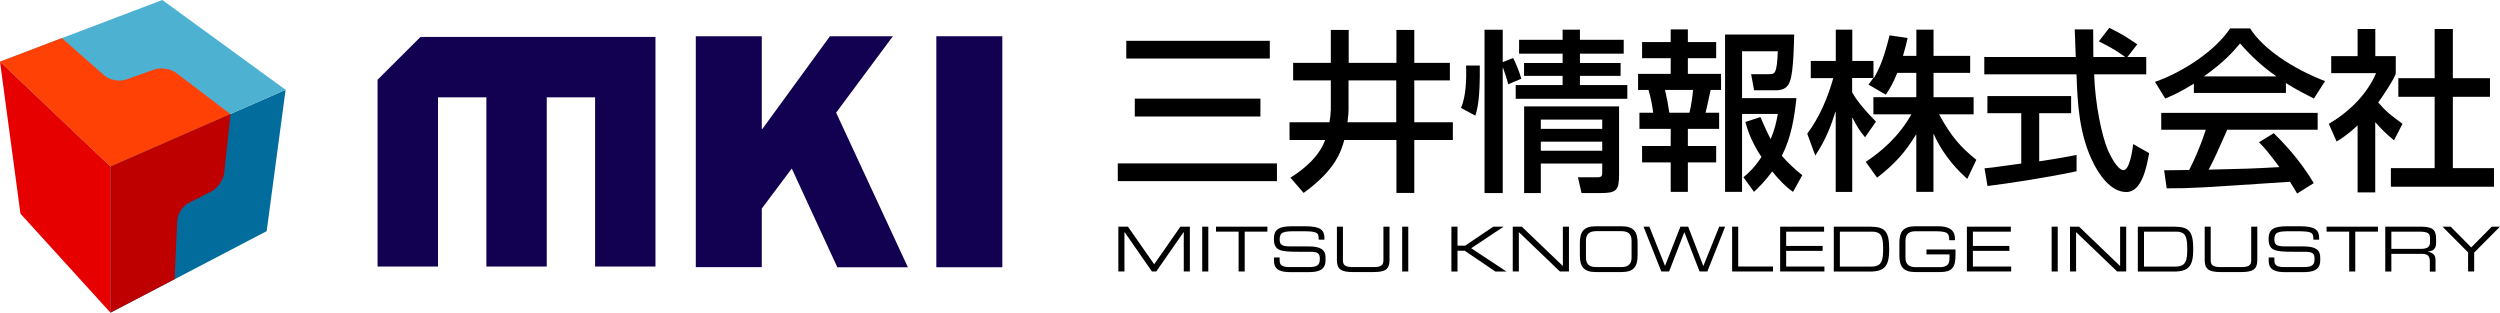 <?xml version="1.0" encoding="UTF-8"?><svg id="b" xmlns="http://www.w3.org/2000/svg" viewBox="0 0 311.8 39" width="311.8" height="39"><g id="c"><g id="d"><path d="M140.47,5.09h17.9v2.21h-17.9v-2.21ZM141.53,12.3h15.67v2.23h-15.67v-2.23ZM139.41,20.38h19.85v2.21h-19.85v-2.21Z" style="fill:#000; stroke-width:0px;"/><path d="M168.19,10.03h5.95v5.22h-6.08c.11-.8.13-1.3.13-1.54v-3.68ZM165.96,13.82c0,.56-.09,1.04-.15,1.43h-4.98v2.21h4.44c-.91,2.53-3.46,4.14-4.33,4.7l1.65,1.9c3.96-2.86,4.68-5.17,5.07-6.6h6.5v6.6h2.23v-6.6h4.81v-2.21h-4.81v-5.22h4.44v-2.19h-4.44V3.73h-2.23v4.11h-5.95V3.73h-2.23v4.11h-4.7v2.19h4.7v3.79Z" style="fill:#000; stroke-width:0px;"/><path d="M199.83,14.92v1.15h-7.66v-1.15h7.66ZM190.09,13.28v10.8h2.08v-3.68h7.66v.97c0,.45,0,.74-.54.74h-2.49l.45,1.97h2.3c2.06,0,2.38-.3,2.38-2.34v-8.47h-11.84ZM199.83,17.67v1.13h-7.66v-1.13h7.66ZM194.89,4.96h-5.43v1.73h5.43v1.17h-4.81v1.6h4.81v1.15h-5.85v1.71h13.92v-1.71h-5.91v-1.15h5.07v-1.6h-5.07v-1.17h5.46v-1.73h-5.46v-1.26h-2.16v1.26ZM189.74,9.81c-.26-.87-.63-1.8-1.02-2.58l-1.3.52V3.71h-2.27v20.37h2.27v-15.63h.04c.39,1.13.52,1.56.65,2.06l1.62-.69ZM184,14.43c.24-.76.61-1.99.56-6.26h-1.71c.06,1.84-.02,3.85-.63,5.3l1.78.95Z" style="fill:#000; stroke-width:0px;"/><path d="M211.16,11.22c-.06.78-.24,1.97-.45,2.84h-2.51c-.17-1.15-.26-1.62-.54-2.84h3.51ZM217.68,15.21c.24.84.65,2.32,2.01,4.37-.95,1.43-1.6,1.97-2.25,2.53l1.32,1.82c.74-.71,1.47-1.45,2.27-2.55.84,1.04,1.71,1.95,2.6,2.55l1.15-2.08c-1.06-.87-1.8-1.54-2.55-2.42,1.17-2.27,1.58-4.85,1.82-7.19h-6.78v-5.85h4.46c-.11,2.86-.39,2.86-1.1,2.86h-2.23l.37,2.01h2.79c1.26,0,1.56-.78,1.69-1.15.45-1.17.5-4.96.52-5.8h-8.62v19.62h2.12v-9.72h4.46c-.17.93-.37,1.91-.89,3.14-.54-1.02-.93-1.97-1.28-2.75l-1.88.61ZM208.37,5.25h-3.57v2.01h3.57v1.95h-4.07v2.01h1.3c.28.91.5,2.06.58,2.84h-1.71v2.01h3.9v2.14h-3.57v2.04h3.57v3.68h2.14v-3.68h3.53v-2.04h-3.53v-2.14h3.9v-2.01h-1.69c.11-.45.52-2.27.63-2.84h1.3v-2.01h-4.14v-1.95h3.53v-2.01h-3.53v-1.58h-2.14v1.58Z" style="fill:#000; stroke-width:0px;"/><path d="M236.63,9.08c-.56,1.43-1.02,2.1-1.43,2.73l-2.17-1.26c.26-.32.37-.48.61-.82h-2.64v1.78c.67,1.21,1.8,2.47,2.97,3.66l-1.36,1.95c-.65-.76-1.08-1.47-1.56-2.42h-.04v9.24h-2.06v-10h-.04c-.52,1.67-1.17,3.46-2.51,5.46l-1-2.73c1.54-2.06,2.55-4.46,3.25-6.93h-2.81v-2.14h3.12v-3.9h2.06v3.9h2.64v2.14h.04c.58-.97,1.17-2.14,1.97-5.33l2.25.33c-.13.61-.3,1.28-.58,2.23h1.67v-3.27h2.14v3.27h4.57v2.12h-4.57v3.03h5v2.14h-4.31c1.52,2.77,2.68,4.09,4.65,5.67l-1.13,2.38c-.82-.74-2.86-2.6-4.18-5.59h-.04v7.21h-2.14v-7.14h-.04c-1.28,2.14-2.68,3.7-4.85,5.37l-1.41-1.97c1.95-1.32,4.07-3.07,5.69-5.93h-4.74v-2.14h5.35v-3.03h-2.36Z" style="fill:#000; stroke-width:0px;"/><path d="M265.34,7.11h2.34v2.16h-6.5c.13,3.75.95,7.62,1.69,9.4.26.61,1.21,2.55,1.97,2.55s1.13-2.49,1.21-3.25l1.99,1.13c-.3,1.67-.89,4.85-2.84,4.85-2.1,0-3.53-2.49-4.05-3.49-1.88-3.66-2.04-7.64-2.17-11.19h-11.5v-2.16h11.41c-.04-1.15-.11-3.1-.13-3.44h2.3c0,1.1,0,1.91.02,3.44h3.92v-.04c-1.19-.87-2.14-1.36-3.23-1.91l1.3-1.69c1.71.87,1.75.89,3.49,2.06l-1.23,1.58ZM247.5,20.99c.54-.04.78-.09,1.08-.11.52-.09,2.94-.39,3.51-.48v-6.28h-4.22v-2.14h10.44v2.14h-3.98v6c2.49-.37,3.81-.63,4.66-.8v2.04c-3.51.76-8.51,1.52-11.11,1.84l-.37-2.21Z" style="fill:#000; stroke-width:0px;"/><path d="M274.92,9.53v-.04c2.42-1.71,3.59-3.03,4.46-4.07,1.34,1.54,2.84,2.94,4.5,4.07v.04h-8.96ZM288.58,22.85c-1.77-3.01-4.07-5.33-5-6.24l-1.84,1.13c.63.63,1.13,1.19,2.55,3.1-3.33.19-4.37.22-8.83.32.67-1.23,1.26-2.58,2.32-4.98h11.28v-2.1h-19.51v2.1h5.56c-.63,1.95-1.41,3.75-2.08,5.02-1.04.02-2.66.04-3.12.04l.32,2.25c3.29,0,4.03-.07,15.37-.82.56.89.63.97.89,1.47l2.08-1.3ZM273.6,11.59h11.5v-1.23c1.32.84,2.58,1.47,3.49,1.93l1.39-2.17c-4.22-1.65-7.75-4.07-9.35-6.58h-2.49c-1.84,2.79-5.89,5.46-9.37,6.67l1.28,2.08c.93-.39,1.93-.84,3.57-1.86v1.17Z" style="fill:#000; stroke-width:0px;"/><path d="M296.25,24h-2.21v-8.36c-1.23,1.15-2.08,1.69-2.62,2.01l-.97-2.21c2.79-1.62,4.91-3.96,5.89-6.32h-5.59v-2.12h3.29v-3.38h2.21v3.38h2.55v2.12c0,.45-1.73,3.05-2.19,3.66,1.1,1.26,1.62,1.62,3.03,2.66l-1.06,2.06c-1-.82-1.58-1.41-2.34-2.27v8.77ZM303.65,3.62h2.27v6.13h4.63v2.32h-4.63v8.9h5.13v2.32h-12.86v-2.32h5.46v-8.9h-4.53v-2.32h4.53V3.62Z" style="fill:#000; stroke-width:0px;"/><polygon points="13.78 20.77 13.78 39 33.26 28.83 35.62 11.2 13.78 20.77" style="fill:#026d9c; stroke-width:0px;"/><polygon points="0 7.69 13.78 20.77 35.62 11.2 20.24 0 0 7.69" style="fill:#4db2d2; stroke-width:0px;"/><polygon points="13.78 39 2.55 26.65 2.55 26.65 0 7.69 0 7.69 13.78 20.77 13.78 20.77 13.78 39" style="fill:#e60000; stroke-width:0px;"/><path d="M21.99,9.1c-.69-.53-1.93-.72-2.75-.43h0s-3.55,1.26-3.55,1.26h0s-.06.02-.09.02c-.82.25-1.96.02-2.59-.54l-5.3-4.66L0,7.69l13.78,13.08,14.96-6.54-6.76-5.13Z" style="fill:#ff4106; stroke-width:0px;"/><path d="M28.74,14.22l-14.96,6.54v18.23s8-4.18,8-4.18l.32-7.19c0-.87.63-1.89,1.4-2.29l2.88-1.47c.77-.4,1.48-1.43,1.58-2.29l.02-.16h0l.77-7.19Z" style="fill:#bf0000; stroke-width:0px;"/><path d="M86.78,4.52h8.23v11.55h.08l8.42-11.55h7.85l-7.08,9.53,8.95,19.28h-8.8l-5.68-12.31-3.74,4.99v7.31h-8.23V4.52Z" style="fill:#120051; stroke-width:0px;"/><path d="M116.78,4.52h8.23v28.81h-8.23V4.52Z" style="fill:#120051; stroke-width:0px;"/><polygon points="52.44 4.61 47.09 9.95 47.09 33.24 54.63 33.24 54.63 12.14 60.66 12.14 60.66 33.24 68.19 33.24 68.19 12.14 74.22 12.14 74.22 33.24 81.75 33.24 81.75 4.61 52.44 4.61" style="fill:#120051; stroke-width:0px;"/><path d="M139.5,28.27h1.18l3.27,4.69,3.27-4.69h1.18v5.59h-.76v-4.91h-.02l-3.41,4.91h-.54l-3.41-4.91h-.02v4.91h-.76v-5.59Z" style="fill:#000; stroke-width:0px;"/><path d="M149.94,28.27h.76v5.59h-.76v-5.59Z" style="fill:#000; stroke-width:0px;"/><path d="M154.49,28.89h-2.83v-.62h6.41v.62h-2.83v4.97h-.76v-4.97Z" style="fill:#000; stroke-width:0px;"/><path d="M158.89,32.11h.71v.39c0,.55.29.81,1.24.81h2.35c1.1,0,1.42-.23,1.42-1.03,0-.7-.28-.88-1.22-.88h-1.44c-2.31,0-3.07-.14-3.07-1.62,0-1.27.76-1.56,2.32-1.56h1.63c1.88,0,2.35.48,2.35,1.48v.19h-.71c-.02-.89-.11-1.05-2.09-1.05h-.8c-1.46,0-1.98.08-1.98,1,0,.66.21.89,1.39.89h2.24c1.48,0,2.09.42,2.09,1.37v.36c0,1.37-1.13,1.48-2.25,1.48h-2.1c-1.1,0-2.08-.19-2.08-1.41v-.41Z" style="fill:#000; stroke-width:0px;"/><path d="M166.73,28.27h.76v4.18c0,.54.19.86,1.21.86h2.63c1.03,0,1.21-.32,1.21-.86v-4.18h.76v4.19c0,1.14-.57,1.47-1.99,1.47h-2.58c-1.42,0-1.99-.33-1.99-1.47v-4.19Z" style="fill:#000; stroke-width:0px;"/><path d="M174.88,28.27h.76v5.59h-.76v-5.59Z" style="fill:#000; stroke-width:0px;"/><path d="M181.02,28.27h.76v2.37h.95l3.51-2.37h1.24l.02.02-4.01,2.67,4.37,2.89-.02.02h-1.33l-3.84-2.6h-.89v2.6h-.76v-5.59Z" style="fill:#000; stroke-width:0px;"/><path d="M188.67,28.27h1.13l5.12,4.91v-4.91h.76v5.59h-1.13l-5.12-4.91v4.91h-.76v-5.59Z" style="fill:#000; stroke-width:0px;"/><path d="M203.49,32.12c0,.97-.59,1.19-1.31,1.19h-3.07c-.73,0-1.31-.22-1.31-1.19v-2.1c0-.97.59-1.19,1.31-1.19h3.07c.73,0,1.31.22,1.31,1.19v2.1ZM197.04,31.84c0,1.41.48,2.09,1.99,2.09h3.22c1.51,0,1.99-.68,1.99-2.09v-1.53c0-1.41-.48-2.09-1.99-2.09h-3.22c-1.51,0-1.99.68-1.99,2.09v1.53Z" style="fill:#000; stroke-width:0px;"/><path d="M204.97,28.27h.74l1.95,4.89,1.92-4.89h.97l1.89,4.91,1.98-4.91h.74l-2.22,5.59h-.97l-1.9-4.91-1.9,4.91h-.97l-2.22-5.59Z" style="fill:#000; stroke-width:0px;"/><path d="M216.03,28.27h.76v4.97h4.34v.62h-5.1v-5.59Z" style="fill:#000; stroke-width:0px;"/><path d="M222.01,28.27h5.49v.62h-4.73v1.78h4.55v.62h-4.55v1.95h4.77v.62h-5.52v-5.59Z" style="fill:#000; stroke-width:0px;"/><path d="M234.86,31.37c0,1.68-.63,1.88-1.55,1.88h-3.84v-4.36h3.96c.93,0,1.43.29,1.43,1.91v.57ZM228.71,33.87h4.5c1.9,0,2.41-.74,2.41-2.8,0-2.21-.51-2.8-2.39-2.8h-4.52v5.59Z" style="fill:#000; stroke-width:0px;"/><path d="M243.89,31.87c0,1.52-.49,2.06-1.89,2.06h-3.12c-1.51,0-1.99-.68-1.99-2.09v-1.53c0-1.41.48-2.09,1.99-2.09h2.86c1,0,2.08.25,2.08,1.54v.2h-.71c0-1.04-.32-1.12-2.19-1.12h-1.96c-.73,0-1.31.22-1.31,1.19v2.1c0,.97.59,1.19,1.31,1.19h2.96c.76,0,1.22-.26,1.22-1.03v-.56h-2.87v-.62h3.62v.77Z" style="fill:#000; stroke-width:0px;"/><path d="M245.3,28.27h5.49v.62h-4.73v1.78h4.55v.62h-4.55v1.95h4.77v.62h-5.52v-5.59Z" style="fill:#000; stroke-width:0px;"/><path d="M255.88,28.27h.76v5.59h-.76v-5.59Z" style="fill:#000; stroke-width:0px;"/><path d="M258.17,28.27h1.13l5.12,4.91v-4.91h.76v5.59h-1.13l-5.12-4.91v4.91h-.76v-5.59Z" style="fill:#000; stroke-width:0px;"/><path d="M272.79,31.37c0,1.68-.63,1.88-1.55,1.88h-3.84v-4.36h3.96c.93,0,1.43.29,1.43,1.91v.57ZM266.64,33.87h4.49c1.9,0,2.41-.74,2.41-2.8,0-2.21-.51-2.8-2.39-2.8h-4.52v5.59Z" style="fill:#000; stroke-width:0px;"/><path d="M274.96,28.27h.76v4.18c0,.54.19.86,1.21.86h2.63c1.03,0,1.21-.32,1.21-.86v-4.18h.76v4.19c0,1.14-.57,1.47-1.99,1.47h-2.58c-1.42,0-1.99-.33-1.99-1.47v-4.19Z" style="fill:#000; stroke-width:0px;"/><path d="M282.95,32.11h.71v.39c0,.55.29.81,1.24.81h2.35c1.1,0,1.42-.23,1.42-1.03,0-.7-.28-.88-1.22-.88h-1.44c-2.31,0-3.07-.14-3.07-1.62,0-1.27.76-1.56,2.32-1.56h1.63c1.88,0,2.35.48,2.35,1.48v.19h-.71c-.02-.89-.11-1.05-2.09-1.05h-.8c-1.46,0-1.98.08-1.98,1,0,.66.21.89,1.39.89h2.24c1.48,0,2.09.42,2.09,1.37v.36c0,1.37-1.13,1.48-2.25,1.48h-2.1c-1.1,0-2.08-.19-2.08-1.41v-.41Z" style="fill:#000; stroke-width:0px;"/><path d="M293,28.89h-2.83v-.62h6.41v.62h-2.83v4.97h-.76v-4.97Z" style="fill:#000; stroke-width:0px;"/><path d="M298.25,31.04v-2.15h3.44c1.11,0,1.38.2,1.38.83v.51c0,.59-.36.81-1.2.81h-3.63ZM297.49,33.87h.76v-2.21h3.69c.69,0,1.11.11,1.11.98v1.23h.71v-1.43c0-.51-.19-.91-.96-1.05v-.02c.58-.05,1.03-.27,1.03-1.06v-.46c0-1.05-.25-1.58-1.87-1.58h-4.47v5.59Z" style="fill:#000; stroke-width:0px;"/><path d="M307.84,31.5l-3.21-3.23h1.02l2.56,2.59,2.56-2.59h1.02l-3.21,3.23v2.36h-.76v-2.36Z" style="fill:#000; stroke-width:0px;"/></g></g></svg>